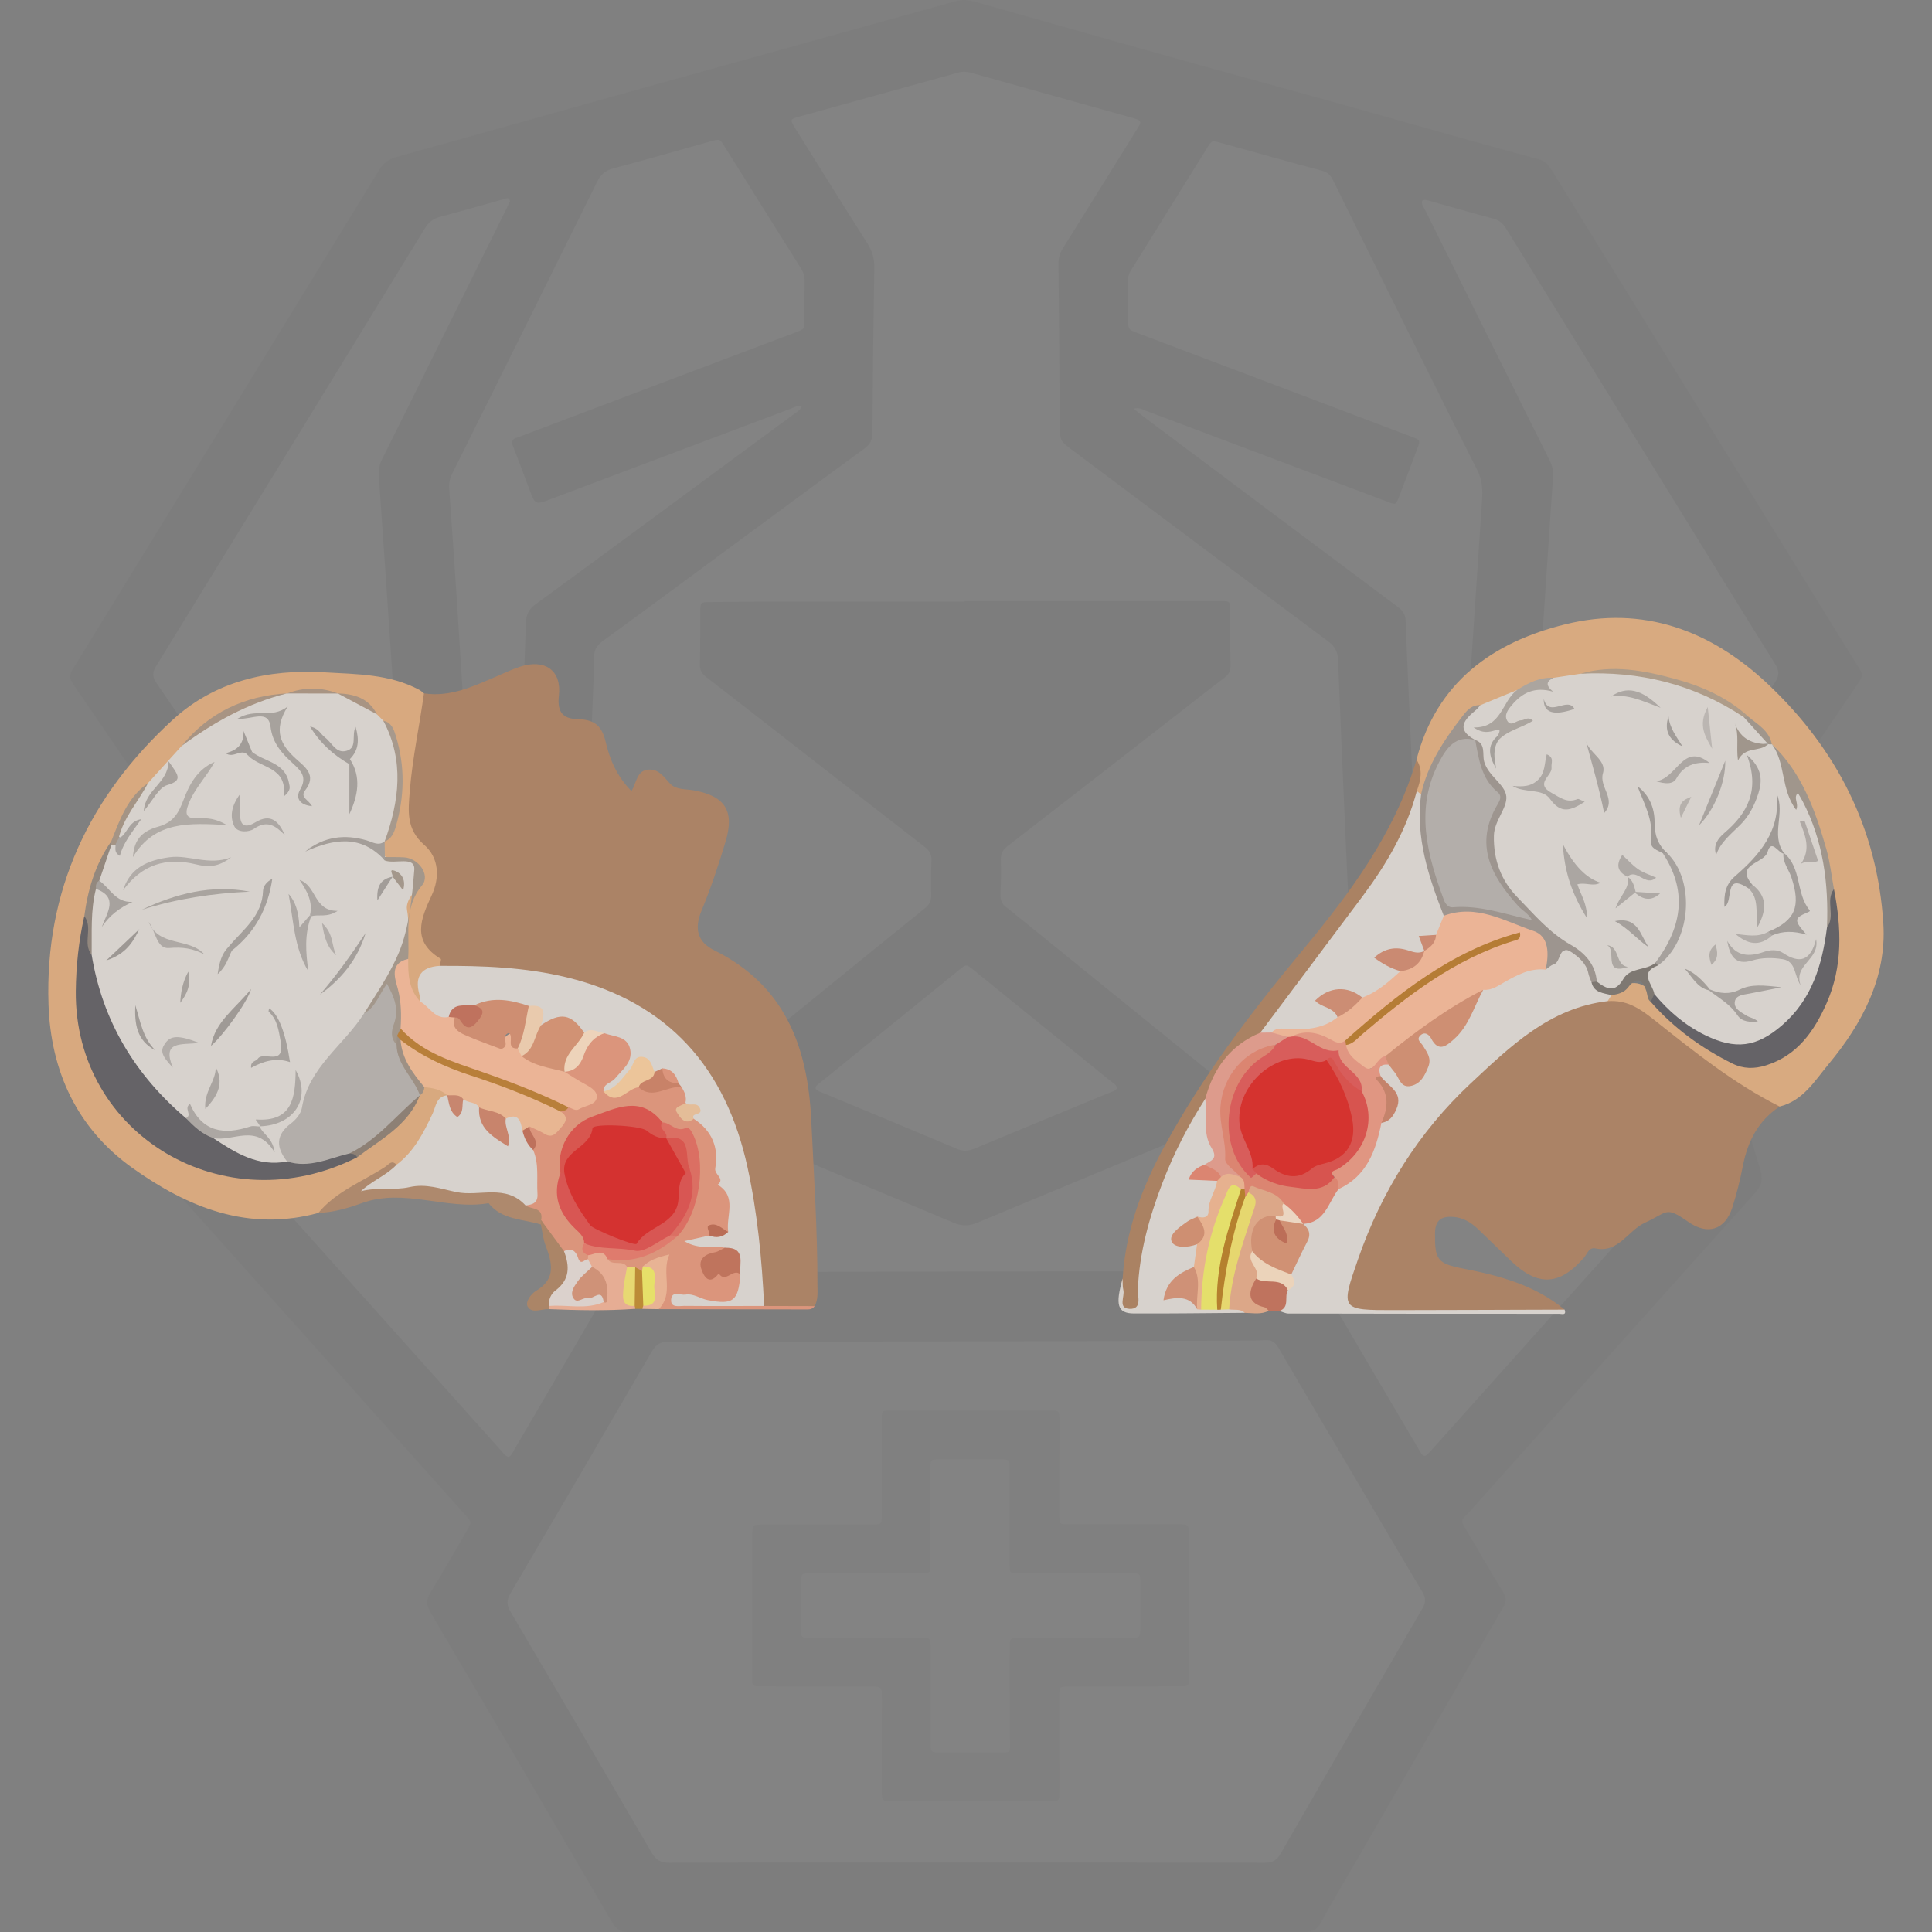 <?xml version="1.0" encoding="UTF-8"?><svg id="Layer_1" xmlns="http://www.w3.org/2000/svg" viewBox="0 0 100 100"><rect x="0" y="0" width="100" height="100" fill="#808080" stroke="none"/><defs><style>.cls-1{fill:#a6a19c;}.cls-2{fill:#aaa5a1;}.cls-3{fill:#a0968c;}.cls-4{fill:#b5802e;}.cls-5{fill:#fff;}.cls-6{fill:#ebb496;}.cls-7{fill:#aba6a2;}.cls-8{fill:#df7b6d;}.cls-9{fill:#b0aba6;}.cls-10{fill:#9d9084;}.cls-11{fill:#959391;}.cls-12{fill:#ae896d;}.cls-13{fill:#cf9177;}.cls-14{fill:#a09b97;}.cls-15{fill:#ce8e72;}.cls-16{fill:#e6ad94;}.cls-17{fill:#e9caad;}.cls-18{fill:#dd9b8c;}.cls-19{fill:#afa9a5;}.cls-20{fill:#a5a09c;}.cls-21{fill:#d8564f;}.cls-22{fill:#e4df6b;}.cls-23{fill:#d7d2cd;}.cls-24{fill:#e4bd98;}.cls-25{fill:#e6e069;}.cls-26{fill:#aba59f;}.cls-27{fill:#8d8075;}.cls-28{fill:#c7866f;}.cls-29{fill:#edd3ba;}.cls-30{fill:#d19274;}.cls-31{fill:#a3978b;}.cls-32{fill:#aa8263;}.cls-33{fill:#cc8d74;}.cls-34{fill:#a49f9b;}.cls-35{fill:#e7d872;}.cls-36{fill:#d8a97f;}.cls-37{fill:#be715c;}.cls-38{fill:#d85653;}.cls-39{fill:#b57c35;}.cls-40{fill:#ab8567;}.cls-41{fill:#ab8366;}.cls-42{fill:#e6d76f;}.cls-43{fill:#bbb6b2;}.cls-44{fill:#bf745d;}.cls-45{fill:#b1aca8;}.cls-46{fill:#ada8a3;}.cls-47{fill:#333;}.cls-48{fill:#a9a4a0;}.cls-49{fill:#ae9c89;}.cls-50{fill:#bf725e;}.cls-51{fill:#a49485;}.cls-52{fill:#e09682;}.cls-53{fill:#dbd1cc;}.cls-54{fill:#ada8a4;}.cls-55{fill:#a39e9a;}.cls-56{fill:#d5332f;}.cls-57{fill:#ce8f72;}.cls-58{fill:#cf9278;}.cls-59{fill:#aca7a3;}.cls-60{fill:#bc8b37;}.cls-61{opacity:.03;}.cls-62{fill:#a6a19d;}.cls-63{fill:#d8aa80;}.cls-64{fill:#db6f63;}.cls-65{fill:#ca8a72;}.cls-66{fill:#bf735e;}.cls-67{fill:#dca788;}.cls-68{fill:#9d958f;}.cls-69{fill:#c8846c;}.cls-70{fill:#a39e99;}.cls-71{fill:#a8a39f;}.cls-72{fill:#e6b18f;}.cls-73{fill:#a7998c;}.cls-74{fill:#e8b394;}.cls-75{fill:#a89483;}.cls-76{fill:#db957c;}.cls-77{fill:#ce8f73;}.cls-78{fill:#a7a29e;}.cls-79{fill:#656367;}.cls-80{fill:#d09174;}.cls-81{fill:#9f9a96;}.cls-82{fill:#d85d5b;}.cls-83{fill:#ecc59a;}.cls-84{fill:#db8571;}.cls-85{fill:#c4836b;}.cls-86{fill:#a7a29d;}.cls-87{fill:#b87f3a;}.cls-88{fill:#a4a09b;}.cls-89{fill:#e8b692;}.cls-90{fill:#ebd3ba;}.cls-91{fill:#d7544f;}.cls-92{fill:#9d9894;}.cls-93{fill:#a19c98;}.cls-94{fill:#c88268;}.cls-95{fill:#93887e;}.cls-96{fill:#b2ada9;}.cls-97{fill:#7e7872;}.cls-98{fill:#a9a49f;}.cls-99{fill:#bc6e58;}.cls-100{fill:#aea9a5;}.cls-101{fill:#ebd6c2;}.cls-102{fill:#b96d56;}.cls-103{fill:#b6b1ac;}.cls-104{fill:#b3aeaa;}.cls-105{fill:#a49e99;}.cls-106{fill:#b2ada8;}.cls-107{fill:#a9a39e;}.cls-108{fill:#a29d99;}.cls-109{fill:#d43230;}</style></defs><g class="cls-61"><path class="cls-47" d="m50.019,99.99c-5.828,0-11.655-.005-17.483.01-.424.001-.644-.136-.856-.499-3.118-5.351-6.249-10.695-9.391-16.031-.221-.376-.251-.654-.013-1.038.662-1.067,1.279-2.162,1.911-3.247.23-.396.229-.399-.088-.754-3.768-4.213-7.537-8.425-11.306-12.638-1.268-1.417-2.53-2.839-3.809-4.247-.216-.237-.253-.437-.159-.744,1.216-3.986,2.413-7.977,3.627-11.963.106-.348.084-.612-.128-.922-2.858-4.175-5.699-8.361-8.558-12.536-.191-.279-.174-.462-.007-.734,5.3-8.619,10.595-17.242,15.879-25.871.218-.355.479-.541.877-.651,4.183-1.159,8.359-2.343,12.54-3.508,5.457-1.52,10.917-3.029,16.374-4.548.331-.092.639-.093.969,0,5.251,1.479,10.497,2.98,15.76,4.417,4.49,1.226,8.956,2.535,13.45,3.746.306.083.507.245.676.518,4.585,7.441,9.177,14.878,13.769,22.315.733,1.188,1.46,2.379,2.203,3.56.15.238.157.396-.012.644-2.858,4.196-5.699,8.404-8.556,12.6-.212.311-.223.578-.119.923,1.183,3.905,2.342,7.817,3.538,11.717.156.509.101.836-.264,1.241-4.925,5.472-9.831,10.961-14.737,16.45-.516.577-.556.399-.123,1.136.601,1.023,1.193,2.051,1.815,3.061.181.294.175.51.002.807-2.542,4.374-5.072,8.755-7.604,13.135-.611,1.057-1.243,2.103-1.825,3.176-.207.382-.46.48-.87.479-5.828-.012-11.655-.008-17.483-.008Z"/><path class="cls-5" d="m49.928,31.135c-3.21,0-6.421-.002-9.631.001-1.186.001-2.372.016-3.558.027-.486.005-.491.008-.495.498-.007.907.005,1.815-.019,2.722-.008.298.093.481.321.657,1.383,1.064,2.756,2.139,4.132,3.211,2.395,1.864,4.787,3.732,7.187,5.589.244.189.36.387.347.701-.025.592-.029,1.187-.012,1.779.009.312-.106.511-.345.704-2.159,1.74-4.309,3.492-6.461,5.24-1.787,1.452-3.574,2.903-5.361,4.355q-.47.382-.773-.168c-1.562-2.844-3.118-5.691-4.694-8.527-.249-.447-.34-.887-.317-1.393.17-3.817.323-7.634.48-11.451.014-.331.038-.664.021-.994-.021-.402.121-.666.459-.912,2.245-1.629,4.471-3.284,6.704-4.93,2.275-1.677,4.546-3.358,6.83-5.023.299-.218.413-.449.415-.819.017-2.844.049-5.688.097-8.531.008-.474-.1-.871-.356-1.273-1.256-1.972-2.488-3.958-3.727-5.941-.292-.468-.288-.485.208-.622,2.738-.758,5.477-1.513,8.215-2.275.228-.064.436-.056.664.008,2.719.764,5.439,1.52,8.16,2.279.151.042.304.081.45.136.134.051.193.147.109.288-.071.12-.143.24-.217.358-1.252,2.015-2.502,4.032-3.761,6.042-.155.248-.219.493-.215.786.029,2.774.048,5.548.066,8.323.006.837.003.835.696,1.353,4.4,3.292,8.796,6.588,13.204,9.869.344.256.489.532.505.953.113,2.946.244,5.892.372,8.837.056,1.29.114,2.579.18,3.868.015.289-.045.541-.186.797-1.626,2.948-3.243,5.901-4.864,8.851-.27.492-.272.489-.706.138-3.876-3.14-7.752-6.28-11.627-9.42-.095-.077-.181-.167-.285-.23-.289-.174-.369-.423-.354-.752.027-.575.038-1.152.017-1.727-.012-.336.116-.541.375-.741,2.953-2.283,5.898-4.578,8.844-6.869.785-.61,1.563-1.229,2.358-1.827.235-.177.321-.373.314-.663-.021-.942-.016-1.884-.023-2.827-.004-.474-.007-.479-.5-.479-2.635-.002-5.269,0-7.904,0-1.779,0-3.559,0-5.338,0,0,.007,0,.014,0,.021Z"/><path class="cls-5" d="m50.019,96.404c-5.13,0-10.26-.006-15.39.011-.446.001-.684-.153-.901-.526-2.422-4.162-4.856-8.317-7.301-12.466-.203-.344-.214-.598-.007-.948,2.452-4.165,4.891-8.337,7.318-12.516.219-.378.463-.519.905-.518,5.322.009,10.644,0,15.966-.01,4.432-.008,8.864-.023,13.296-.037.523-.002,1.048.005,1.569-.029.346-.022.532.111.703.406,1.335,2.291,2.688,4.572,4.034,6.857,1.134,1.924,2.258,3.854,3.407,5.768.19.317.184.545.002.858-2.456,4.223-4.903,8.451-7.336,12.687-.201.349-.42.475-.823.474-5.148-.014-10.295-.009-15.443-.009Z"/><path class="cls-5" d="m84.871,52.296c.22.735.435,1.451.65,2.167.536,1.787,1.061,3.577,1.616,5.358.112.36.067.602-.188.886-4.139,4.607-8.266,9.223-12.397,13.837-.209.234-.42.467-.631.699-.138.152-.261.153-.37-.035-.158-.271-.321-.54-.48-.811-1.602-2.72-3.21-5.438-4.8-8.166-.19-.325-.397-.449-.779-.448-5.286.019-10.572.017-15.858.026-6.35.011-12.7.033-19.05.035-.437,0-.681.131-.904.516-1.665,2.886-3.355,5.757-5.039,8.632-.087.148-.15.316-.298.42-.198-.039-.287-.2-.4-.325-4.318-4.821-8.632-9.645-12.955-14.46-.206-.229-.229-.423-.143-.704.736-2.4,1.458-4.804,2.184-7.208.01-.033.021-.066.032-.1.03-.097.024-.227.141-.263.158-.048.203.103.267.197.719,1.051,1.435,2.104,2.151,3.157.088.13.18.257.264.39.117.184.246.207.434.085.615-.398,1.238-.783,1.858-1.174,2.36-1.49,4.719-2.981,7.078-4.472.015-.009.03-.018.044-.028.44-.274.443-.276.693.18,1.521,2.767,3.04,5.534,4.559,8.302.563,1.024,1.124,2.049,1.688,3.073.243.441.247.442.625.135,1.206-.978,2.419-1.946,3.608-2.944.314-.264.566-.284.936-.128,3.309,1.396,6.63,2.766,9.939,4.163.436.184.806.182,1.24,0,3.329-1.395,6.668-2.764,9.996-4.162.41-.172.688-.132,1.026.152,1.176.986,2.378,1.941,3.571,2.907.391.316.394.316.631-.117,2.014-3.67,4.027-7.34,6.039-11.011q.461-.841,1.289-.311c2.788,1.792,5.574,3.586,8.361,5.379.044.028.092.053.129.089.22.206.366.109.492-.11.061-.106.136-.203.204-.304.704-1.04,1.407-2.081,2.115-3.119.094-.138.151-.32.429-.387Z"/><path class="cls-5" d="m26.394,10.415c-.058.125-.122.268-.191.408-1.395,2.812-2.792,5.623-4.187,8.435-.744,1.499-1.483,3.002-2.235,4.497-.138.275-.198.547-.177.853.224,3.218.444,6.437.659,9.656.116,1.74.215,3.481.33,5.221.158,2.384.326,4.767.484,7.151.067,1.009.112,2.02.184,3.029.02.276-.052.456-.299.6-.497.29-.975.611-1.464.916-.418.261-.424.262-.695-.133-.632-.92-1.259-1.844-1.887-2.767-2.936-4.311-5.867-8.624-8.814-12.927-.222-.324-.221-.549-.017-.88,4.645-7.546,9.281-15.097,13.908-22.653.198-.323.435-.505.797-.601,1.112-.292,2.218-.613,3.325-.923.117-.033.241-.102.28.118Z"/><path class="cls-5" d="m73.611,10.397c.118-.095.237-.038.351-.006,1.125.314,2.246.64,3.375.94.322.086.489.293.65.554,2.837,4.603,5.679,9.202,8.52,13.803,1.787,2.894,3.567,5.792,5.369,8.676.227.363.23.612-.015.972-3.554,5.219-7.091,10.448-10.633,15.676-.049.072-.097.145-.146.217-.109.158-.238.182-.401.075-.583-.383-1.166-.766-1.755-1.141-.223-.142-.188-.347-.174-.558.089-1.34.177-2.679.262-4.019.123-1.932.238-3.864.365-5.796.248-3.776.501-7.551.752-11.326.083-1.253.165-2.505.256-3.757.022-.304-.027-.576-.166-.854-2.156-4.322-4.304-8.649-6.45-12.976-.074-.149-.211-.286-.161-.478Z"/><path class="cls-5" d="m41.491,21.031c-.076.218-.246.289-.383.39-4.464,3.292-8.926,6.587-13.4,9.865-.35.256-.473.527-.487.95-.105,3.103-.235,6.205-.358,9.307-.06,1.534-.134,3.068-.17,4.602-.009.381-.133.606-.459.787-.47.261-.915.566-1.35.839-.179-.096-.15-.229-.158-.346-.091-1.41-.177-2.82-.272-4.229-.156-2.314-.322-4.627-.476-6.941-.123-1.845-.231-3.69-.352-5.535-.119-1.81-.247-3.619-.374-5.428-.019-.267.024-.508.146-.755,2.512-5.042,5.02-10.085,7.515-15.135.186-.376.423-.577.833-.686,1.685-.445,3.36-.929,5.038-1.398.469-.131.471-.133.717.26,1.314,2.099,2.626,4.201,3.944,6.298.135.215.205.431.2.687-.013.663-.006,1.326-.012,1.989-.004.477-.006.482-.438.645-1.696.642-3.393,1.279-5.089,1.92-3.049,1.152-6.098,2.306-9.147,3.459-.065.025-.129.056-.196.072-.28.068-.297.229-.203.471.286.73.559,1.466.835,2.201.309.822.307.819,1.136.506,4.143-1.563,8.286-3.125,12.431-4.682.156-.059.309-.169.528-.113Z"/><path class="cls-5" d="m58.681,21.153c.289-.072.441.038.599.098,4.162,1.564,8.323,3.132,12.484,4.7.033.012.064.029.097.04.39.14.393.141.554-.273.165-.422.325-.847.485-1.271.154-.408.307-.816.46-1.224.164-.439.166-.443-.298-.619-1.989-.755-3.978-1.508-5.968-2.261-2.74-1.036-5.48-2.071-8.22-3.108-.467-.177-.471-.18-.48-.669-.012-.646-.009-1.291-.024-1.937-.005-.236.05-.441.175-.642,1.32-2.117,2.634-4.238,3.953-6.356.223-.359.232-.361.682-.237,1.748.482,3.492.977,5.244,1.445.289.077.443.228.566.478.87,1.769,1.747,3.534,2.624,5.299,1.614,3.249,3.216,6.505,4.857,9.741.265.523.271,1.027.235,1.567-.126,1.879-.25,3.759-.375,5.639-.165,2.472-.333,4.943-.494,7.415-.119,1.828-.226,3.656-.344,5.484-.063.975-.133,1.949-.207,2.923-.028.368-.088.399-.406.205-.402-.245-.79-.513-1.194-.756-.234-.141-.323-.323-.333-.598-.094-2.458-.2-4.916-.306-7.374-.097-2.249-.208-4.497-.291-6.746-.014-.372-.206-.557-.468-.753-4.375-3.268-8.746-6.54-13.117-9.813-.15-.112-.291-.235-.489-.397Z"/><path class="cls-5" d="m57.822,56.33c-.133.155-.327.197-.501.269-2.3.953-4.605,1.897-6.902,2.858-.312.131-.574.138-.89.004-2.294-.968-4.596-1.919-6.894-2.877-.143-.06-.301-.094-.416-.229-.014-.162.124-.227.225-.309,2.407-1.955,4.814-3.91,7.224-5.861.345-.28.352-.276.705.009,2.369,1.918,4.738,3.837,7.105,5.758.131.106.302.184.344.377Z"/><path class="cls-11" d="m50.263,73.01c1.36,0,2.721-.002,4.081,0,.486.001.492.006.492.496,0,1.518-.003,3.035-.005,4.553,0,.122-.002.244,0,.366.009.466.009.474.464.475,1.134.003,2.267,0,3.401-.002.785,0,1.57-.007,2.354-.002.449.003.479.029.48.475.006,2.494.008,4.989.006,7.483,0,.422-.01.43-.45.431-1.796.006-3.593.006-5.389.009-.14,0-.279-.003-.419,0-.435.011-.444.011-.446.439-.005.89,0,1.779,0,2.669,0,.785.007,1.57.002,2.355-.003.451-.025.475-.476.477-1.674.005-3.349.002-5.023.002-1.064,0-2.128.003-3.192-.002-.475-.002-.502-.028-.502-.506-.002-1.57.004-3.14.006-4.71,0-.14-.001-.279-.004-.419-.004-.187-.099-.292-.288-.3-.139-.005-.279-.006-.418-.006-1.779-.003-3.558-.005-5.337-.007-.139,0-.279-.004-.418-.004-.175,0-.252-.091-.25-.261,0-.105-.002-.209-.002-.314.002-2.39.004-4.779.006-7.169,0-.052-.001-.105,0-.157.014-.441.031-.468.488-.469,1.779-.004,3.558-.002,5.337-.001.14,0,.279.002.419,0,.449-.011.459-.014.459-.484.002-1.535-.002-3.07-.004-4.605,0-.122-.002-.244,0-.366.011-.432.013-.442.441-.444,1.395-.005,2.791-.002,4.186-.002Z"/><path class="cls-5" d="m55.638,81.423c.976,0,1.953-.004,2.929.002.42.002.452.032.456.442.008.802.007,1.604,0,2.406-.004.469-.037.503-.511.503-1.831.003-3.662.001-5.492.001-.122,0-.244-.005-.366.001-.35.017-.389.046-.392.399-.008.82-.004,1.639-.002,2.459.003.907.007,1.813.015,2.72.003.322-.004.343-.353.352-.418.01-.837.003-1.255.003-.645,0-1.29.002-1.935,0-.556-.003-.562-.006-.563-.547-.003-1.552,0-3.104-.002-4.656-.001-.791.081-.729-.731-.73-1.813,0-3.627,0-5.44-.001-.539,0-.543-.005-.544-.557-.001-.75,0-1.5.006-2.25.004-.533.011-.54.572-.541,1.831-.002,3.662,0,5.492,0,.707,0,.638.027.638-.663,0-1.569-.005-3.139-.005-4.708,0-.518.005-.522.518-.523,1.029-.003,2.057-.003,3.086,0,.492.002.498.007.498.492.003,1.552,0,3.104,0,4.656,0,.122-.004.244.001.366.014.365.016.376.395.378.994.006,1.988.002,2.981.002v-.006Z"/></g><g><path class="cls-41" d="m21.943,35.888c1.377.209,2.567-.372,3.774-.885.402-.171.798-.366,1.213-.499,1.268-.409,2.15.189,1.998,1.506-.111.957.299,1.206,1.059,1.223.801.018,1.176.369,1.36,1.161.211.906.577,1.783,1.337,2.552.267-.427.268-1.069.881-1.111.544-.037.795.386,1.124.732.307.323.813.266,1.234.344,1.596.294,2.108,1.05,1.638,2.63-.363,1.222-.771,2.437-1.258,3.615-.383.927-.187,1.61.663,2.03,3.653,1.808,4.841,4.979,5.023,8.773.137,2.852.325,5.702.322,8.559,0,.366.042.743-.142,1.087-.829.181-1.668.038-2.5.078-.687-.655-.481-1.555-.571-2.342-.183-1.6-.344-3.2-.671-4.778-1.198-5.783-4.971-9.263-10.853-10.059-1.136-.154-2.27-.229-3.414-.21-.466.008-.945.061-1.383-.177-1.298-1.078-1.556-2.311-.729-3.834.499-.92.222-1.841-.486-2.593-.462-.49-.766-1.029-.694-1.715.199-1.898.226-3.822.824-5.663.052-.161.114-.316.252-.426h0Z"/><path class="cls-41" d="m92.116,57.273c-1.112.731-1.658,1.803-1.905,3.076-.141.724-.321,1.444-.545,2.147-.372,1.168-1.282,1.451-2.281.748-1.195-.841-1.04-.5-2.232.038-.884.399-1.38,1.588-2.569,1.335-.345-.073-.422.273-.588.466-1.261,1.46-2.386,1.521-3.774.196-.584-.558-1.156-1.127-1.742-1.682-.349-.331-.762-.572-1.247-.609-.574-.044-.948.123-.957.832-.017,1.377.12,1.584,1.448,1.84,1.892.364,3.732.863,5.26,2.128-.621.219-1.263.091-1.893.095-2.896.017-5.793.009-8.689.007-1.091,0-1.179-.097-.888-1.143.884-3.181,2.327-6.082,4.389-8.673,1.757-2.209,3.874-3.996,6.245-5.52.919-.591,1.903-.813,2.942-.942,1.095-.147,1.87.247,2.738,1.012,1.72,1.516,3.686,2.753,5.599,4.038.256.172.685.157.688.613h0Z"/><path class="cls-63" d="m92.116,57.273c-2.375-1.188-4.443-2.854-6.495-4.483-.803-.638-1.443-1.041-2.413-.971-.062-.234.064-.383.233-.512.084-.055.18-.09.266-.141.878-.525,1.542-.321,1.989.612.991,1.125,2.19,1.991,3.481,2.728,1.344.768,2.674.555,3.749-.584,1.228-1.301,1.865-2.869,1.959-4.644.057-1.074.043-2.152-.206-3.21-.374-2.666-1.231-5.139-2.931-7.272-.062-.073-.118-.152-.17-.232-.339-.578-.818-1.023-1.359-1.409-2.529-1.761-5.3-2.546-8.381-2.084-.45.129-.898.266-1.372.274-.674-.061-1.231.298-1.829.511-.685.259-1.297.684-2.007.887-1.401.878-2.045,2.289-2.632,3.736-.108.265-.062.614-.435.715-.157-.036-.262-.133-.328-.276-.108-.539.207-1.056.082-1.596,1.039-4.015,3.945-6.085,7.713-7.01,4.019-.987,7.522.315,10.472,3.092,3.571,3.363,5.678,7.508,5.981,12.412.172,2.771-1.089,5.16-2.83,7.257-.715.86-1.321,1.897-2.538,2.201h0Z"/><path class="cls-36" d="m21.943,35.888c-.228,1.679-.593,3.335-.73,5.032-.085,1.064-.201,1.986.748,2.815.768.67.807,1.695.385,2.603-.572,1.23-1.051,2.378.466,3.292.04.024-.034.238-.054.363-.735.241-1.173.643-.871,1.498.053.151-.052.322-.233.396-.847-.536-.753-1.407-.8-2.228.049-1.321-.175-2.669.676-3.881.347-.495-.033-1.021-.684-1.125-.296-.047-.605-.016-.88-.171-.254-.194-.268-.463-.237-.746.018-.104.053-.204.1-.299.993-1.953,1.111-3.908.005-5.863-.186-.153-.351-.326-.495-.519-.422-.627-1.066-.858-1.768-.983-.093-.017-.184-.041-.275-.067-.755-.103-1.508-.107-2.261.012-.092.029-.185.05-.279.067-2.021.216-3.717,1.085-5.124,2.535-.654.69-1.142,1.53-1.913,2.115-.956.77-1.297,1.921-1.834,2.951-.644,1.194-1.119,2.444-1.281,3.8-.529,2.574-.733,5.155.353,7.629,1.301,2.966,3.595,4.802,6.778,5.482,2.255.482,4.408.075,6.487-.842,1.321-.833,2.6-1.711,3.373-3.134.101-.174.207-.343.389-.447.487-.109.921-.068,1.199.42-.532,1.067-.975,2.183-1.742,3.122-.232.283-.429.598-.809.71-1.124.399-2.052,1.214-3.218,1.526.181.831-.646.53-.936.831-3.633.99-6.756-.286-9.618-2.325-2.869-2.044-4.233-5.001-4.349-8.464-.198-5.904,2.12-10.792,6.428-14.735,2.196-2.01,4.93-2.631,7.859-2.458,1.672.099,3.368.083,4.905.907.087.046.159.119.238.179h0Z"/><path class="cls-23" d="m83.411,51.51c-.067.103-.135.205-.202.308-3.009.348-5.05,2.356-7.092,4.263-2.693,2.516-4.603,5.587-5.817,9.073-.925,2.656-.916,2.662,1.903,2.658,2.928-.004,5.855-.016,8.783-.025.107.317-.156.215-.272.215-4.673.002-9.347-.002-14.02-.013-.158,0-.316-.086-.474-.132.057-.389.093-.783.286-1.137.212-.251.184-.55.166-.847.213-.858.97-1.547.782-2.529.788-.465,1.197-1.268,1.74-1.952,1.046-.706,1.784-1.612,1.931-2.914.019-.167.131-.305.247-.429.926-.778.945-.97.181-1.91-.105-.129-.197-.265-.262-.42-.139-.501.015-.781.572-.757.234.078.383.26.535.44.214.253.414.601.816.356.377-.23.514-.605.43-1.043-.039-.2-.163-.366-.248-.548-.101-.216-.201-.438.002-.65.233-.244.499-.2.722-.014.732.612,1.091.037,1.432-.46.432-.631.63-1.413,1.233-1.939.993-.435,1.866-1.177,3.025-1.187.167-.029.306-.111.43-.225.977-.894,1.576-.763,2.136.47.081.179.11.379.203.554.126.423.698.381.833.794h0Z"/><path class="cls-76" d="m39.55,67.598c.873.002,1.746.004,2.618.007-.135.201-.347.171-.543.171-2.511-.003-5.021-.009-7.532-.014.068-.583.133-1.164.155-1.754.03-.767-.255-.689-.711-.337-.071.063-.149.114-.233.157-.19.06-.375.018-.561-.021-.141-.027-.279-.064-.418-.101-.323-.15-.82-.009-.917-.541.113-.134.271-.228.433-.207,1.229.158,2.145-.522,3.09-1.127,1.361-1.394,1.125-3.039.752-4.708-.069-.309-.249-.445-.559-.473-.346-.032-.622-.244-.918-.403-1.5-1.04-3.368-.773-4.489.622-.448.557-.624,1.163-.492,1.862-.303,1.059-.064,1.966.747,2.724.195.182.354.4.409.672,0,.302.035.599.141.886,0,.092-.026.176-.075.254-.256.251-.507.271-.731-.033-.163-.22-.379-.343-.637-.408-.638-.393-.754-1.143-1.163-1.693-.121-.389-.834-.299-.718-.882.609-.817.269-1.714.218-2.585.145-.455-.204-.884-.078-1.339.183-.167.371-.067.564-.019.865.214.999.109,1.077-.83.116-.161.282-.242.467-.293.164-.034.335-.028.496-.075.224-.064.494-.113.508-.401.011-.222-.225-.305-.375-.435-.3-.259-.881-.243-.838-.843.362-.351.692-.717.898-1.196.208-.483.567-.832,1.13-.897.625.03,1.253.115,1.504.79.264.709-.19,1.209-.621,1.697-.176.199-.445.31-.538.575.564.349.928-.414,1.451-.249.755.408,1.539-.255,2.297.06.255.202.346.461.277.777-.397.562-.129.772.439.822.794.364,1.055,1.09,1.21,1.855.148.733.224,1.462.556,2.167.265.562.224,1.242-.021,1.86-.239.25-.507.12-.72-.002-.438-.249-.224.19-.332.286-.131.161-.304.245-.599.308.503.086.956-.062,1.33.21.137.542-.36.441-.607.583-.223.128-.404.265-.29.545.097.237.298.157.503.16.486.008,1.09-.348,1.394.367-.067,1.137-.327,1.395-1.375,1.318-.266-.019-.533-.045-.798-.082-.256-.036-.507-.147-.755-.093.97.149,1.952.295,2.949.046.346-.087.741-.041,1.032.255h0Z"/><path class="cls-32" d="m73.319,39.321c.349.539.209,1.081.014,1.624.24.753-.191,1.362-.459,1.992-.727,1.708-1.842,3.174-2.949,4.649-1.506,2.007-2.921,4.083-4.535,6.009-1.514.709-2.392,1.942-2.88,3.496-1.096,1.968-2.12,3.964-2.727,6.151-.353,1.27-.547,2.554-.633,3.864-.025.387-.051.833-.667.786-.623-.047-.409-.502-.428-.825-.018-.297-.059-.604.053-.897.153-2.463.986-4.679,2.167-6.848,1.977-3.629,4.448-6.886,7.071-10.045,2.504-3.016,4.842-6.123,5.973-9.956h0Z"/><path class="cls-23" d="m58.107,66.17c.01.199-.011.407.037.597.087.341-.3.948.316.979.671.034.419-.664.433-.988.08-1.93.593-3.75,1.275-5.531.585-1.528,1.331-2.978,2.217-4.355.256.284.669,2.991.492,3.28-.07.114-.194.181-.304.255-.184.122-.395.207-.601.407.417.09.884-.072,1.125.371-.194.755.042,1.715-.986,2.076-.486.097-.854.353-1.097.801.275.392.803.007,1.074.366.166.398-.007.761-.115,1.13-.282.601-1.199.542-1.328,1.407.525-.031,1.108-.044,1.432.523.081.023.163.044.247.056.22.017.439.007.659.002.095-.007.188-.007.283-.007.148-.004.294-.003.442.003.288.056.648-.014.726.41-1.916.013-3.833.042-5.749.033-.846-.004-.971-.44-.574-1.816h0Z"/><path class="cls-12" d="m27.204,62.395c.308.213.941.086.805.765.06.053.077.104.053.151-.023.046-.046.069-.068.069-.932-.293-2.012-.223-2.704-1.102-2.186.372-4.365-.803-6.564-.003-.717.261-1.468.477-2.248.506.927-1.125,2.29-1.619,3.462-2.388.185-.121.331-.377.582-.107-.098.584-.583.776-1.013,1.011,1.384.041,2.791-.517,4.19.112.385.173.877.111,1.299.003,1.011-.257,1.679.187,2.205.981h0Z"/><path class="cls-67" d="m64.431,67.954c-.233-.227-.539-.132-.812-.182-.337-.337-.234-.727-.143-1.12.283-1.23.584-2.453,1.001-3.647.141-.404.309-.817.031-1.236-.046-.454.188-.629.597-.516.54.149,1.103.29,1.387.861.009.38.591.985-.383.988-.876.206-1.163.814-1.126,1.642.038.503.416.978.134,1.51-.222.535-.623,1.122.42,1.244.101.012.129.211.135.345-.397.215-.822.114-1.238.111h0Z"/><path class="cls-16" d="m30.432,65.179c.002-.07.005-.139.007-.209.426-.392.828-.66,1.008.198.237.386.78.016,1.014.41.259.296.066.625.064.938-.002.363-.022.723.322.968.059.081.066.169.031.261-1.488.11-2.977.076-4.466.015-.054-.113-.029-.205.073-.276.812-.322,1.67-.079,2.495-.198.064-.083.279.303.251-.08-.043-.589-.256-1.109-.642-1.558-.136-.128-.244-.266-.159-.468h0Z"/><path class="cls-40" d="m28.429,67.599c-.011.053-.017.107-.017.161-.377-.019-.868.247-1.093-.119-.154-.25.175-.678.424-.825,1.067-.634.826-1.471.488-2.373-.126-.337-.16-.708-.236-1.063.005-.074.01-.147.015-.221.395.535.789,1.069,1.183,1.604.582.599.57,1.217.054,1.847-.271.331-.501.696-.818.989h0Z"/><path class="cls-66" d="m65.669,67.842c-.076-.062-.142-.16-.228-.18-.792-.184-.931-.68-.418-1.488.676-.151,1.352-.306,1.639.6-.204.338.117.89-.443,1.082-.183-.005-.367-.01-.55-.014h0Z"/><path class="cls-74" d="m33.27,65.556c.319-.304.704-.475,1.376-.623-.434.983.266,1.991-.552,2.829-.28-.005-.561-.009-.841-.014-.038-.091-.028-.177.028-.258.52-.647.473-1.292-.011-1.934h0Z"/><path class="cls-60" d="m33.297,67.586c-.023.052-.038.106-.045.162-.125-.001-.249-.002-.374-.003,0-.052-.009-.102-.028-.15-.41-.673-.408-1.341.027-2.003.118.062.236.125.354.188.489.585.419,1.191.067,1.807h0Z"/><path class="cls-23" d="m31.235,56.489c-.016-.411.407-.434.597-.666.372-.453.925-.836.786-1.51-.143-.694-.836-.645-1.341-.836-.36.096-.723.044-1.086.029-.621-.692-1.393-.598-2.181-.413-.222-.291-.127-.866-.733-.809-.882-.249-1.769-.343-2.666-.079-.52.08-1.039.161-1.448.541-.776.177-1.154-.267-1.407-.903-.018-.132-.021-.267-.055-.394-.247-.915.106-1.4,1.057-1.456,2.218-.011,4.415.066,6.599.599,5.253,1.284,8.218,4.697,9.335,9.832.512,2.356.744,4.761.859,7.173-1.377,0-2.755.009-4.132-.004-.269-.003-.72.124-.681-.339.038-.454.472-.203.737-.245.426-.067.767.209,1.159.285,1.315.252,1.58.052,1.688-1.323-.281-.455-.316-1.053-.803-1.39-.627-.117-1.307.134-2.104-.341.55-.123.925-.207,1.299-.291.296-.218.657-.096.977-.187-.127-.826.484-1.815-.542-2.441.399-.334-.191-.509-.127-.859.193-1.058-.175-1.951-1.117-2.554-.299-.196-.211-.591-.428-.83.074-.3-.045-.554-.191-.802-.097-.085-.225-.127-.321-.213-.193-.203-.333-.477-.666-.492-.173.012-.346.038-.517-.016-.415-.517-.72-.506-1.134.073-.317.442-.624,1.105-1.413.86h0Z"/><path class="cls-23" d="m80.4,35.084c.468-.07.936-.141,1.404-.211,3.056-.355,5.845.343,8.362,2.111.518.446,1.171.775,1.355,1.519-.576-.034-1.399.547-1.471-.522.105.17-.003.486.164.823.374-.353.865-.096,1.289-.277.069-.083.139-.088.209-.002l-.003-.007c.739.64.818,1.555,1.01,2.423.036.163-.109.489.246.083.254-.29.431.266.534.487.876,1.875,1.304,3.855,1.309,5.925,0,.201.008.402.006.604-.242,2.021-.845,3.869-2.466,5.247-1.376,1.17-2.575,1.331-4.178.499-1.054-.547-1.991-1.247-2.682-2.234-.152-.589-.818-1.259.257-1.659,1.596-1.537,1.813-4.037.489-5.653-.528-.387-.778-.885-.687-1.558.07-.517-.225-.938-.436-1.374.285.532.53,1.081.432,1.707-.088.563.289.855.628,1.18,1.355,1.564,1.181,4.108-.385,5.646-.607.463-1.347.709-1.908,1.275-.44.443-.93.149-1.314-.243-.266-.953-.931-1.48-1.732-2.063-1.896-1.379-4.015-2.863-3.651-5.599.187-1.403.312-2.596-.573-3.76-.174-.228-.093-.596-.283-.85-.064-.067-.126-.137-.189-.205-.864-.696-.768-1.068.484-1.896.637-.263,1.273-.526,1.91-.789-.001.692-.955.904-.838,1.654.018.115-.588.283.041.371.138.019-.019.276-.112.404-.414.282-.389.725-.361,1.071.032-.264-.089-.668.243-.936.338-.342.625-.762,1.316-.772-.41-.023-.737.268-.945-.114-.185-.342-.063-.644.203-.896.471-.447.846-1.035,1.644-1.002.062.003.433-.281.678-.407h0Z"/><path class="cls-23" d="m65.234,53.45c1.77-2.36,3.543-4.716,5.308-7.08,1.233-1.652,2.263-3.41,2.791-5.425.074.056.149.113.223.169.465.776.136,1.643.28,2.46.223,1.262.749,2.43,1.076,3.658-.011.44-.203.811-.458,1.155-.09.089-.198.188-.321.178-.487-.041-.349.255-.293.512-.017.094-.056.178-.116.252-.331.288-.7.146-1.047.066-.407-.094-.783-.043-1.158.138.314.289.819.308,1.043.724-.422.856-1.12,1.336-2.05,1.499-.662-.292-1.332-.403-2.067-.081.231.406,1.1.383.779,1.128-.499.576-1.142.753-1.88.722-.496-.02-.997-.034-1.487.097-.232.029-.448,0-.622-.174h0Z"/><path class="cls-79" d="m85.627,51.451c.737.883,1.589,1.619,2.633,2.129,1.564.764,2.653.631,3.972-.506,1.549-1.335,2.089-3.132,2.332-5.066.194-.522.038-1.064.093-1.594.018-.174-.071-.434.269-.395.391,2.007.464,4.005-.386,5.917-.638,1.436-1.506,2.691-3.126,3.205-.609.193-1.184.188-1.756-.097-1.605-.802-3.034-1.836-4.218-3.193-.096-.207-.186-.412.187-.4h0Z"/><path class="cls-68" d="m74.73,47.401c-.791-2.021-1.472-4.062-1.175-6.286.33-1.524,1.171-2.784,2.1-3.992.237-.309.491-.648.963-.623-.064.075-.119.16-.194.223-.605.504-1.12,1.008-.067,1.58-1.686.777-2.484,2.259-2.311,4.353.091,1.107.364,2.18.695,3.239.172.551.514.859,1.103.83.931-.046,1.794.215,2.803.617-.777-.774-1.317-1.531-1.658-2.412-.364-.943-.461-1.903.019-2.829.281-.542.257-.965-.112-1.474-.491-.678-.853-1.439-.541-2.328.567.2.359.728.464,1.118.201.748,1.099,1.189,1.148,1.81.049.618-.626,1.242-.643,2.031-.028,1.253.377,2.325,1.22,3.188.858.879,1.649,1.833,2.762,2.461.692.391,1.276.995,1.344,1.894-.081.105-.172.116-.276.033-.055-.151-.13-.298-.161-.454-.102-.501-.476-.82-.843-1.075-.702-.488-.556.509-.953.614-.151.04-.276.173-.413.264-.269-.264-.165-.629-.249-.943-.12-.449-.351-.805-.806-.939-1.263-.372-2.46-1.087-3.864-.751-.132.032-.254-.06-.355-.153h0Z"/><path class="cls-3" d="m94.926,46.019c-.46.602.097,1.387-.362,1.989.093-2.276-.192-4.48-1.258-6.533-.075-.144-.161-.281-.247-.429-.263.258.07.524-.089.871-.808-1.052-.528-2.423-1.262-3.4,1.568,1.489,2.255,3.441,2.827,5.441.191.67.264,1.373.391,2.061h0Z"/><path class="cls-26" d="m77.544,38.065c.022-.127.214-.37-.14-.268-.329.095-.639.19-1.131-.146,1.475.033,1.456-1.367,2.256-1.94.571-.363,1.163-.665,1.87-.627-.319.164-.453.36-.002.72-.962-.28-1.607.053-2.144.691-.205.243-.411.516-.24.81.197.34.472-.027.716-.022.185.003.357-.229.615.021-.587.378-1.31.492-1.785,1.007-.058-.051-.08-.104-.065-.16.015-.057.031-.085.049-.085h0Z"/><path class="cls-49" d="m90.255,37.117c-2.563-1.702-5.395-2.396-8.452-2.245,1.667-.49,3.306-.165,4.906.271,1.386.378,2.707.959,3.792,1.956-.077.078-.159.084-.246.017h0Z"/><path class="cls-97" d="m82.374,50.837c.092-.011.184-.022.276-.033.497.382.946.61,1.373-.131.349-.607,1.157-.43,1.648-.827.188-.104.175,0,.135.13-.998.379-.252.968-.178,1.476-.062.133-.125.267-.187.4-.185-.134-.159-.349-.218-.535-.186-.581-.485-.824-.942-.223-.229.301-.541.36-.869.416-.414-.119-.911-.11-1.037-.673h0Z"/><path class="cls-3" d="m90.255,37.117c.082-.006.164-.011.246-.017.483.407,1.077.72,1.21,1.424l-.098.007-.097-.019h0c-.42-.465-.841-.93-1.261-1.395h0Z"/><path class="cls-23" d="m19.511,36.973c.11.111.221.222.331.333,1.127,1.532,1.158,4.434.067,6.252v-.007c-.103.179-.24.4-.46.287-1.158-.598-2.31-.448-3.582.116,1.589-.644,3.016-.834,4.193.516.169.001.337-.002.506.002.393.01.84-.098,1.042.395.191.464.207.916-.17,1.311-.244.257-.425.617-.372.911.393,2.162-1.073,3.622-1.94,5.308-.783,1.038-1.456,2.166-2.431,3.053-.26.236-.392.541-.465.871-.185.832-.483,1.608-1.156,2.174-.602.506-.05,1.139-.216,1.69-.436.348-.92.341-1.41.164-.894-.323-1.846-.542-2.501-1.318-.014-.066-.034-.156.007-.189.29-.233,2.374-.241,2.699-.019.075.112.128-.122.034-.026-.021.022-.043.003-.081-.045-.118-.152-.293-.288-.123-.508,1.242-.145,1.938-.818,1.99-1.937-.308,1.397-.533,1.598-2.03,1.732-.048.004.092.187-.012.284-1.226.449-2.423.727-3.435-.46-.121-.142-.261.16-.433.093-1.116-.417-1.687-1.423-2.369-2.272-1.502-1.87-2.376-4.034-2.717-6.411.014-1.034-.003-2.071.302-3.075.448-.654.624.023.874.199.349.246.511.546.003.83.232-.128.44-.279.674-.46-.647-.214-.952-.723-1.274-1.217-.005-.665.403-1.183.633-1.763.068-.074.152-.102.251-.084.081.064.123.148.141.251.042.246.039-.034.063-.006.045-.466.539-.678.624-1.101-.172.212-.172.709-.683.452.24-1.084.847-1.959,1.575-2.766.581-.642,1.163-1.285,1.744-1.927,1.539-1.473,3.348-2.403,5.463-2.721l-.011.006c.879-.163,1.758-.169,2.637.004l-.013-.006c.762.201,1.489.467,2.029,1.083h0Z"/><path class="cls-79" d="m11.026,58.901c1.163.769,2.334,1.511,3.835,1.217,1.077-.167,2.144-.384,3.213-.597.209.049.447.068.411.381-6.85,3.468-14.635-1.148-14.562-8.603.013-1.314.154-2.601.439-3.878.55.085.214.504.27.762.089.402-.095.836.111,1.234.561,3.431,2.243,6.218,4.878,8.457.575.196,1.051.528,1.404,1.028h0Z"/><path class="cls-23" d="m27.204,62.395c-1.029-1.128-2.393-.446-3.58-.693-.814-.169-1.568-.451-2.426-.258-.811.183-1.669-.011-2.516.214.563-.543,1.312-.813,1.841-1.37.907-.684,1.4-1.652,1.869-2.649.169-.36.184-.892.76-.945.04.024.079.048.119.072.215.43.453.545.739.056.365-.039.672.058.886.374.189.604.378,1.208,1.015,1.548.179-.323-.032-.694.19-.979.657-.406.935-.051,1.093.542-.022.457.388.773.402,1.219.316.733.173,1.509.223,2.268.031.473-.255.557-.613.6h0Z"/><path class="cls-6" d="m21.756,51.843c.487.27.754.945,1.469.794.132-.1.262-.089.389.01.352.949,1.337.911,2.046,1.303.084.047.154.042.251-.051.59-.567.596-.561.96.214.113.136.224.275.347.402.566.452,1.348.42,1.923.851.028.035.055.072.082.108.306.189.605.391.92.565.325.179.76.387.748.724-.016.442-.586.441-.908.643-.197.123-.377-.049-.564-.097-.273.035-.541-.005-.788-.115-1.998-.889-4.094-1.524-6.11-2.364-.82-.342-1.527-.848-1.958-1.663-.005-.801-.234-1.579-.275-2.369-.028-.527-.124-1.276.841-1.163-.013.8.029,1.584.628,2.21h0Z"/><path class="cls-89" d="m27.042,58.523c-.092-.477-.188-.949-.862-.623-.545.002-1.043-.104-1.383-.585-.189-.3-.575-.218-.816-.417-.311.057-.599.026-.835-.212l.005.008c-.334-.31-.754-.381-1.184-.422-.953-.496-1.451-1.446-1.277-2.432.094-.039.213-.087.29-.031,2.242,1.636,5.021,2.034,7.454,3.229.239.117.52.172.581.493.458.293.247.59-.007.869-.214.235-.407.536-.813.291-.251-.152-.528-.259-.793-.386-.1.105-.157.28-.359.217h0Z"/><path class="cls-31" d="m21.128,49.633c-1.003.217-.669,1.05-.538,1.545.185.701.188,1.366.144,2.057-.001.189.027.382-.075.558-.051.126-.048.292-.239.311-.48-.3-.342-.762-.272-1.176.098-.576.071-1.118-.191-1.612-.246.507-.307,1.169-1.115,1.137.654-1.028,1.373-2.107,1.808-3.157.527-1.272.678-2.827.793-4.263.061-.758-1.004-.288-1.523-.494-.057-.039-.076-.079-.057-.118.019-.04.037-.06.056-.06.333.004.666-.004.999.015.741.042,1.372.913.928,1.448-.977,1.179-.633,2.515-.72,3.809h0Z"/><path class="cls-73" d="m19.908,43.559c.758-2.092,1.031-4.179-.066-6.252.439.089.55.471.653.808.476,1.555.444,3.12-.009,4.674-.091.313-.221.636-.577.77Z"/><path class="cls-27" d="m18.485,59.902c-.081-.17-.24-.184-.399-.2-.004-.033-.023-.086-.01-.096,1.23-.921,2.242-2.1,3.521-2.962.045.015.089.031.134.047-.596,1.559-2.024,2.281-3.246,3.211h0Z"/><path class="cls-75" d="m14.868,35.887c-2.024.501-3.802,1.493-5.463,2.72,1.407-1.736,3.253-2.592,5.463-2.72Z"/><path class="cls-95" d="m4.744,49.417c-.492-.596.094-1.397-.381-1.996.184-1.389.575-2.704,1.392-3.866.052.044.069.089.053.133-.017.045-.034.067-.051.067-.207.61-.413,1.22-.62,1.83.031.176-.052.307-.17.423-.289,1.123-.206,2.269-.222,3.41h0Z"/><path class="cls-105" d="m19.921,44.361c0,.059,0,.119.001.178-1.226-1.36-2.643-1.123-4.123-.462.969-.785,2.042-.907,3.178-.579.319.092.604.308.933.053.004.27.007.54.011.81h0Z"/><path class="cls-51" d="m5.757,43.754c-.002-.067-.002-.134-.002-.201.447-1.125.843-2.281,1.905-3.019-.497.958-1.268,1.771-1.519,2.859.072.172-.02.257-.166.314l-.219.046h0Z"/><path class="cls-10" d="m20.524,54.061c.009-.148.017-.295.025-.443.143-.005.211.057.181.204.073.987.635,1.729,1.236,2.45-.021.172-.069.328-.236.418h.003c-.708-.737-1.537-1.419-1.21-2.63h0Z"/><path class="cls-75" d="m19.511,36.973c-.676-.361-1.353-.722-2.029-1.083.857.024,1.607.247,2.029,1.083Z"/><path class="cls-75" d="m17.494,35.897c-.879-.002-1.758-.003-2.637-.004.879-.333,1.758-.336,2.637.004Z"/><path class="cls-6" d="m74.73,47.401c1.69-.634,3.151.285,4.634.781.834.279.809,1.207.64,2.005-.804-.09-1.474.275-2.134.649-.347.197-.669.438-1.098.394-.226.297-.527.504-.834.706-1.41.929-2.859,1.803-4.143,2.91-.095.032-.193.063-.27.125-.947.754-1.702.398-1.918-.904,2.158-1.756,4.202-3.671,6.814-4.79.493-.211.999-.392,1.338-.547-3.054.935-5.486,3.131-8.011,5.182-.3.278-.61.307-.98.107-.598-.324-1.245-.359-1.905-.214-.095.023-.191.032-.289.034-.309-.024-.587-.108-.757-.397.199-.234.476-.211.734-.194.955.063,1.887.042,2.683-.599.327-.464.612-.982,1.281-1.017.778-.282,1.376-.823,1.972-1.367.316-.461.944-.555,1.235-1.046l.002-.002c.165-.302.325-.609.605-.828.134-.329.268-.658.403-.987h0Z"/><path class="cls-84" d="m66.45,62.296c-.345-.601-1.022-.634-1.565-.886-.193-.089-.236.15-.266.309.078.211-.044.25-.214.248-.116-.101-.172-.234-.207-.379-.042-.235-.094-.466-.265-.65-1.581-1.643-1.332-5.103.484-6.477.447-.338.92-.717,1.562-.484.255.592-.259.745-.585.974-2.004,1.408-2.15,4.023-.302,5.648,1.342.562,2.697.91,4.122.289.257.198.209.425.066.662-.53.683-.688,1.746-1.839,1.796-.045-.01-.089-.019-.134-.028-.416-.232-.647-.617-.856-1.022Z"/><path class="cls-52" d="m69.279,61.55c-.026-.223.035-.475-.209-.625-.276-.358-.306-.409-.043-.563.938-.549,1.339-1.352,1.514-2.418.093-.568-.116-.953-.248-1.412-.409-.924-.947-1.706-1.953-2.099-.52-.203-1.061-.401-1.499-.778.697-.366,1.38-.214,2.009.135.288.16.502.286.786.062.113.065.124.144.035.238.085.553.574.847.927,1.125.516.407.653-.492,1.102-.544.18.095.317.208.18.435-.485-.049-.556.197-.421.589.015.51.603.774.559,1.311-.036.436-.13.842-.517,1.114-.287,1.435-.752,2.756-2.221,3.429h0Z"/><path class="cls-77" d="m71.879,55.106c-.06-.145-.12-.29-.18-.435,1.593-1.292,3.235-2.51,5.073-3.441-.48.869-.74,1.876-1.516,2.559-.363.32-.791.716-1.179-.037-.095-.184-.332-.398-.575-.143-.201.211.046.346.142.505.202.336.467.639.285,1.101-.182.459-.394.882-.902.993-.536.117-.601-.422-.842-.707-.108-.127-.204-.264-.305-.396h0Z"/><path class="cls-80" d="m64.818,64.764c-.239-1.131.279-1.916,1.209-1.834.079.062.103.142.073.237-.023.254-.136.516.113.807.176-.313-.295-.702.122-.92.427-.102.779.07,1.118.296,0,0-.014-.006-.014-.006.32.252.43.538.222.931-.292.555-.552,1.127-.825,1.692-.959.075-1.641-.312-2.019-1.205h0Z"/><path class="cls-90" d="m64.818,64.764c.518.661,1.276.921,2.019,1.205.2.324.248.616-.175.805-.359-.71-1.144-.26-1.639-.601.25-.516-.574-.877-.205-1.41h0Z"/><path class="cls-85" d="m71.5,58.12c.355-.787.425-1.532-.238-2.225-.152-.159.072-.185.196-.2.369.528,1.221.818.812,1.729-.163.362-.358.634-.77.696h0Z"/><path class="cls-38" d="m30.237,64.354c.004-.342-.239-.539-.455-.745-.846-.807-1.207-1.739-.774-2.886.082-.066.169-.076.261-.022.55.721.74,1.634,1.313,2.357.668.843,1.974,1.063,2.856.521.859-.528,1.481-1.121,1.482-2.199,0-.31.223-.551.454-.757.122-.096.255-.162.415-.154.54,1.457.068,2.615-1.064,3.577-1.423,1.159-2.937,1.003-4.488.308h0Z"/><path class="cls-21" d="m29.214,60.723c-.069,0-.137,0-.206,0-.233-1.229.474-2.507,1.637-2.923,1.254-.448,2.536-1.134,3.639.296.159.293.534.566.086.917-.315.122-.602.022-.842-.166-.544-.427-1.119-.459-1.786-.33-1.111.213-1.688.969-2.148,1.882-.086.17-.09.405-.38.323h0Z"/><path class="cls-87" d="m20.73,53.822c-.06-.068-.121-.136-.181-.204.062-.128.124-.255.185-.383,1.128,1.265,2.693,1.715,4.213,2.244,1.523.53,3.025,1.111,4.47,1.829-.079.175-.245.192-.403.224-1.498-.746-3.057-1.347-4.644-1.865-1.316-.429-2.548-.992-3.64-1.845h0Z"/><path class="cls-53" d="m28.429,67.599c-.061-.335.103-.638.322-.803.754-.568.736-1.261.442-2.033.394-.213.623.012.726.339.14.44.345.056.513.077.071.132.142.264.212.395-.002.067-.013.132-.029.197-.099.391-.706.597-.551.997.171.442.651-.014.981.107.271.1.384.251.2.52-.914.406-1.878.122-2.816.203h0Z"/><path class="cls-64" d="m34.48,58.906c.129-.317-.444-.464-.195-.809.423,0,.709.529,1.213.285.148-.072.273.141.353.297.747,1.464.373,4.07-.761,5.278-.14.113-.278.115-.414-.008.879-.986,1.465-2.058,1.024-3.436-.258-.137-.388-.383-.374-.641.03-.558-.357-.703-.755-.86-.03-.035-.061-.07-.09-.106h0Z"/><path class="cls-44" d="m37.518,64.582c1.12-.028.733.813.803,1.39-.353-.381-.774.486-1.118-.061-.547.737-.829.015-.916-.275-.138-.459.214-.738.702-.815.184-.029.353-.156.529-.239h0Z"/><path class="cls-83" d="m31.235,56.489c.661-.125.961-.69,1.361-1.128.21-.23.192-.706.65-.66.444.045.488.465.634.78.168.72-.432.649-.822.795-.61.053-1.109,1.054-1.823.212h0Z"/><path class="cls-8" d="m34.676,63.95c.138.003.276.005.414.008-1.043.917-2.213,1.454-3.643,1.211-.236-.574-.651-.237-1.008-.198-.322-.122-.372-.333-.202-.616.833.346,1.744.188,2.616.379.525.115,1.21-.498,1.822-.783h0Z"/><path class="cls-29" d="m30.237,53.453c.353-.295.694-.023,1.04.024-.56.207-.886.62-1.074,1.174-.157.463-.444.799-.982.822h-.002c-.375-.217-.266-.511-.083-.768.322-.454.491-1.049,1.101-1.252h0Z"/><path class="cls-94" d="m33.058,56.277c.112-.432.789-.282.822-.795.133-.061.267-.122.4-.183.309.224.538.536.841.766.055.071.111.141.166.212-.743-.116-1.486.68-2.228,0h0Z"/><path class="cls-25" d="m33.297,67.586c-.022-.602-.044-1.205-.066-1.807.013-.074.026-.149.039-.223.761-.032.632.53.596.96-.035.415.312,1.086-.568,1.07h0Z"/><path class="cls-35" d="m32.877,65.591c-.009.668-.018,1.335-.027,2.003-.691.048-.613-.45-.583-.865.028-.387.126-.768.193-1.152.139.005.277.009.416.014h0Z"/><path class="cls-24" d="m35.477,57.079c.196.231.594-.103.759.303.157.386-.505.181-.331.527-.462.378-.731-.116-.866-.325-.208-.321.276-.336.439-.505h0Z"/><path class="cls-102" d="m37.691,63.763c-.284.279-.611.336-.977.187.044-.184-.209-.448,0-.532.381-.154.663.189.978.345h0Z"/><path class="cls-37" d="m27.042,58.523c.12-.072.239-.145.359-.218-.008.418.614.737.194,1.221-.296-.273-.459-.619-.553-1.003Z"/><path class="cls-18" d="m66.037,54.068c-1.626.259-2.752,1.63-2.867,3.222-.067.923.299,1.771.243,2.688-.018.297.515.627.796.942-.373-.018-.748-.052-1.096.134-.245-.264-.663-.359-.755-.772.292-.213.722-.275.351-.866-.476-.758-.221-1.691-.324-2.544.421-1.58,1.304-2.775,2.849-3.422.194-.002.389-.004.583-.007.281.076.561.153.842.229-.034.404-.28.474-.622.395h0Z"/><path class="cls-22" d="m63.005,67.79c-.278-.002-.556-.003-.834-.004-.408-.737-.219-1.49-.078-2.249.232-1.251.492-2.499,1.046-3.649.205-.427.478-1.125,1.157-.404-.035,1.483-.695,2.832-.934,4.277-.112.674.132,1.423-.358,2.03h0Z"/><path class="cls-72" d="m64.233,61.559c-.552-.53-.671.048-.809.356-.838,1.865-1.241,3.828-1.253,5.871-.068-.005-.136-.01-.204-.016-.226-.718-.315-1.446-.172-2.193.055-.392.11-.785.165-1.177.176-.474-.116-.953.015-1.428.276.076.582.084.576-.277-.009-.582.366-1.031.449-1.571-.052-.18.013-.249.196-.204.337-.307.675-.104,1.012,0,.236.147.192.39.209.611-.051.083-.113.088-.184.028h0Z"/><path class="cls-42" d="m64.456,61.94c.054-.074.109-.147.164-.221.579.278.338.698.204,1.112-.521,1.618-1.103,3.221-1.205,4.94-.143.005-.286.01-.429.015-.089-2.059.347-4.005,1.266-5.846h0Z"/><path class="cls-13" d="m61.796,65.577c.403.704.096,1.464.172,2.193-.395-.727-1.069-.626-1.747-.468.142-1.034.827-1.41,1.576-1.726Z"/><path class="cls-4" d="m64.456,61.94c-.687,1.891-1.05,3.853-1.266,5.846l-.092.009s-.093-.005-.093-.005c-.142-2.185.572-4.203,1.228-6.231.061-.012.123-.021.185-.027.013.136.026.272.038.409h0Z"/><path class="cls-57" d="m61.975,62.973c.317.479.634.958-.014,1.427-.477.184-1.158.214-1.315-.136-.164-.366.414-.756.794-1.026.16-.114.356-.178.536-.265Z"/><path class="cls-84" d="m63.196,60.92c-.065.068-.131.136-.196.204-.484-.022-.967-.044-1.474-.067.136-.435.448-.643.831-.776.292.197.688.257.839.638h0Z"/><path class="cls-101" d="m66.051,63.123c-.017-.063-.025-.127-.024-.193.767.205.157-.505.422-.634.398.291.727.648,1.004,1.055-.408-.062-.815-.124-1.223-.185-.074.047-.134.033-.18-.043h0Z"/><path class="cls-58" d="m31.245,67.395c-.095-.751-.538-.134-.807-.202-.251-.063-.541.285-.73.039-.237-.307.007-.644.186-.898.202-.287.497-.51.751-.76.77.379.863,1.048.767,1.796-.003.022-.045.052-.072.055-.03.004-.063-.018-.095-.029h0Z"/><path class="cls-15" d="m26.795,54.268c-.635.025-.173-.595-.453-.807-.5.17.141.656-.405.84-.538-.207-1.219-.442-1.875-.732-.358-.159-.711-.391-.525-.9.102-.113.232-.14.357-.069.756.425.808.046.66-.569.945-.458,1.882-.28,2.817.036.268.854.139,1.604-.576,2.201h0Z"/><path class="cls-30" d="m30.237,53.453c-.312.687-1.128,1.122-1.017,2.022-.764-.208-1.575-.29-2.225-.812.334-.536.368-1.26,1.012-1.601,1.016-.687,1.561-.592,2.23.391h0Z"/><path class="cls-17" d="m28.007,53.062c-.358.521-.333,1.283-1.012,1.601-.067-.132-.133-.263-.2-.395.351-.692.409-1.461.576-2.201.896-.104.83.405.636.995h0Z"/><path class="cls-50" d="m24.554,52.031c.539.182.515.401.167.828-.327.402-.577.426-.838.049-.105-.152-.155-.262-.346-.24-.104-.011-.208-.021-.312-.032.176-.786.821-.546,1.329-.606h0Z"/><path class="cls-76" d="m35.121,56.065c-.528.015-.802-.248-.841-.766.492.024.723.334.841.766Z"/><path class="cls-100" d="m94.002,48.612c.205,1.08-1.196,1.316-.797,2.394-.349-.516-.231-1.245-.931-1.358-.523-.084-1.062-.09-1.59.07-.884.269-1.154-.273-1.286-1.021.471.827,1.133.84,1.913.569.307-.107.692-.132.979.059.849.566,1.424.429,1.711-.713h0Z"/><path class="cls-81" d="m90.503,45.985c-1.313-.875-.741.673-1.247.954-.024-.623.037-1.141.535-1.573,1.292-1.121,2.382-2.366,2.168-4.289.466,1.023-.326,2.128.381,3.079l-.032.027c-.282-.062-.62-.775-.817-.091-.181.629-1.722.609-.793,1.699.045.176-.002.26-.197.194h0Z"/><path class="cls-62" d="m85.805,49.975c-.022-.066-.066-.11-.135-.13,1.489-1.976,1.617-3.82.397-5.682.072-.076.147-.079.225-.007,1.493,1.455,1.227,4.634-.487,5.82h0Z"/><path class="cls-54" d="m82.021,41.501c-.736.478-1.238.628-1.79-.145-.415-.582-1.322-.275-1.942-.679.502.051.971.048,1.345-.337.345-.355.307-.844.424-1.297.409.169.22.438.249.68.052.434-.897.823.005,1.318.453.249.803.541,1.339.319.062-.026.172.061.371.14h0Z"/><path class="cls-55" d="m92.342,44.156c.924.765.606,2.085,1.318,2.949.058.07-.05.098-.144.139-.656.284-.662.407-.009,1.133-.67-.196-1.236-.198-1.781.04-.212.085-.244-.013-.196-.192,1.395-.58,1.695-1.303,1.192-2.813-.136-.41-.447-.762-.413-1.228,0,0,.032-.027.032-.027h0Z"/><path class="cls-20" d="m88.825,44.253c-.168-.53.116-.871.441-1.15,1.188-1.018,1.84-2.206,1.151-4.026.812.68.8,1.338.601,1.973-.19.604-.477,1.181-.945,1.648-.468.467-1.01.879-1.248,1.555h0Z"/><path class="cls-20" d="m88.504,51.212c.513.22,1.01.271,1.544.008.593-.292,1.236-.225,2.157-.119-.736.146-1.2.241-1.665.328-.297.055-.68.076-.743.4-.073.379.316.559.589.732.18.114.419.136.602.309-.396.043-.826.029-1.059-.325-.378-.574-.957-.882-1.467-1.284l.043-.048h0Z"/><path class="cls-7" d="m81.645,45.774c.185.565.499.972.502,1.763-.795-1.283-1.173-2.415-1.255-3.849.568,1.11,1.218,1.776,1.949,2-.375.226-.782-.037-1.197.086h0Z"/><path class="cls-71" d="m83.031,42.083c-.262-1.303-.625-2.535-.966-3.791.147.684,1.113,1.025.904,1.73-.215.725.724,1.345.062,2.061h0Z"/><path class="cls-14" d="m86.292,44.156c-.075.002-.15.005-.225.007-.28-.163-.681-.244-.618-.684.147-1.029-.351-1.872-.694-2.782.619.461.891,1.138.885,1.87-.005.656.178,1.164.652,1.589h0Z"/><path class="cls-3" d="m91.516,38.512c-.426.441-1.188.083-1.558.851-.105-.746.075-1.327-.173-1.942.314.857.951,1.1,1.732,1.092h0Z"/><path class="cls-48" d="m87.94,42.72c.469-1.156.897-2.209,1.359-3.348.026,1.112-.56,2.565-1.359,3.348Z"/><path class="cls-100" d="m84.238,45.376c-.525-.253-.609-.614-.269-1.126.29.266.534.543.83.746.265.181.587.279.923.432-.554.5-.99-.507-1.489-.048l.005-.004h0Z"/><path class="cls-59" d="m83.383,36.05c.825-.552,1.56-.399,2.572.586-.961-.362-1.714-.725-2.572-.586Z"/><path class="cls-19" d="m93.403,42.483c.232.685.465,1.37.703,2.073-.271.152-.578-.041-.891.158.533-.77.223-1.477-.055-2.184.081-.016.162-.032.243-.048Z"/><path class="cls-59" d="m85.726,40.438c1.097-.167,1.394-2.042,2.759-.948-.709-.066-1.322.096-1.717.804-.175.313-.566.288-1.042.144Z"/><path class="cls-78" d="m79.904,36.181c.274,1.001,1.229-.158,1.589.512-1.08.374-1.61.203-1.589-.512Z"/><path class="cls-20" d="m85.348,49.039c-.603-.402-1.051-.979-1.763-1.361,1.23-.26,1.318.775,1.763,1.361Z"/><path class="cls-59" d="m90.503,45.985c.066-.065.132-.13.197-.194.748.58.779,1.263.268,2.2-.104-.798.09-1.502-.465-2.006h0Z"/><path class="cls-43" d="m88.392,36.594c.095.892.163,1.527.23,2.163-.326-.601-.768-1.182-.23-2.163Z"/><path class="cls-96" d="m91.531,48.224c.065.064.13.128.196.192-.658.605-1.285.456-1.901-.076.578.056,1.157.202,1.705-.117h0Z"/><path class="cls-46" d="m84.267,50.047c-1.335.457-.555-.889-1.089-1.123.688.065.412,1.053,1.089,1.123Z"/><path class="cls-93" d="m87.082,38.629c-.672-.305-.97-.795-.719-1.548.055.615.426,1.059.719,1.548Z"/><path class="cls-100" d="m84.624,46.206c-.281.227-.562.453-1.005.81.223-.679.776-1.045.618-1.641l-.005.004c.293.179.352.486.428.783l-.037.043h0Z"/><path class="cls-70" d="m88.461,51.26c-.634-.141-.879-.714-1.268-1.13.556.22.947.635,1.311,1.082,0,0-.043.048-.043.048h0Z"/><path class="cls-100" d="m84.661,46.163c.422.028.844.056,1.266.083-.47.427-.896.317-1.302-.04,0,0,.036-.043.036-.043h0Z"/><path class="cls-88" d="m77.544,38.065c.005.082.011.164.016.245-.309.465-.209.971-.119,1.477-.346-.604-.53-1.195.103-1.722h0Z"/><path class="cls-106" d="m88.586,49.939c-.152-.417-.188-.736.209-1.052.116.406.172.728-.209,1.052Z"/><path class="cls-103" d="m87,42.332c-.21-.773.145-.938.538-1.089-.14.284-.28.568-.538,1.089Z"/><path class="cls-33" d="m70.514,51.633c-.371.409-.774.778-1.281,1.017-.211-.53-.838-.49-1.164-.86.731-.727,1.662-.79,2.445-.158Z"/><path class="cls-65" d="m73.721,49.219c-.156.649-.583.98-1.235,1.046-.485-.132-.912-.373-1.358-.696.528-.48,1.083-.581,1.723-.387.278.085.573.211.87.036h0Z"/><path class="cls-65" d="m74.328,48.389c-.015.412-.284.639-.605.828-.09-.239-.18-.477-.29-.769.317-.021.606-.04.895-.059h0Z"/><path class="cls-104" d="m76.355,38.301c.191.984.309,1.998,1.16,2.701.246.203.118.433-.001.634-1.232,2.07-.326,3.715,1.059,5.25.22.244.541.398.723.741-1.402-.308-2.703-.789-4.113-.664-.205.018-.368-.168-.442-.367-.873-2.357-1.523-4.736-.251-7.153.37-.703.842-1.421,1.867-1.139l-.003-.002h0Z"/><path class="cls-104" d="m20.524,54.061c.01,1.057.89,1.715,1.21,2.63-1.208,1.013-2.189,2.3-3.647,3.011-1.061.25-2.085.785-3.226.416-.569-.721-.607-1.365.2-1.97.253-.19.516-.508.565-.803.354-2.114,2.176-3.245,3.218-4.893.596-.315.773-.967,1.184-1.535.39.708.642,1.336.352,2.109-.119.318-.176.728.145,1.034h0Z"/><path class="cls-9" d="m11.108,39.436c-.411.764-1.038,1.367-1.353,2.187-.211.549-.094.76.483.732.474-.023.938.008,1.502.348-1.907-.098-3.716-.237-4.861,1.659.058-.807.365-1.31,1.302-1.572.805-.225,1.064-.712,1.323-1.399.301-.801.719-1.577,1.603-1.954h0Z"/><path class="cls-86" d="m12.273,37.212c.96-.61,1.757.033,2.622-.647-.79,1.256-.345,2.006.405,2.693.488.447,1.114.852.491,1.657-.277.358.197.492.36.812-.624-.056-.876-.41-.618-.852.375-.643.062-.963-.357-1.346-.566-.519-1.065-1.039-1.172-1.906-.115-.927-.934-.377-1.732-.41h0Z"/><path class="cls-59" d="m11.026,58.901c-.574-.198-.994-.605-1.404-1.027.359-.163-.136-.507.213-.736.629,1.46,1.761,1.617,3.117,1.169.15-.05.332-.003.5,0l-.011-.008c.148.411.669.565.776,1.351-.945-1.566-2.157-.525-3.192-.747h0Z"/><path class="cls-98" d="m7.324,47.094c1.773-.84,3.62-1.321,5.605-.942-1.904.082-3.773.364-5.605.942Z"/><path class="cls-59" d="m16.105,47.43c-.353.93-.279,1.883-.143,2.846-.744-1.223-.764-2.61-1.025-4.005.348.371.534.947.559,1.73.197-.227.373-.429.549-.631l.06.061h0Z"/><path class="cls-45" d="m6.368,46.085c.368-1.184,1.302-1.568,2.41-1.715,1.028-.136,2.028.453,3.192.003-.564.421-1.036.561-1.807.37-1.578-.39-2.824.013-3.795,1.342h0Z"/><path class="cls-62" d="m15.01,54.974c-.718-.246-1.369-.055-2.012.298-.042-.363.256-.332.343-.467.277-.432,1.427.432,1.186-.898-.11-.606-.168-1.117-.616-1.543-.026-.024.012-.115.021-.176.486.315.846,1.244,1.079,2.786h0Z"/><path class="cls-54" d="m13.452,58.305c-.021-.148-.292-.369-.183-.361,1.85.127,2.024-1.117,2.033-2.56.841,1.485-.099,2.873-1.861,2.913l.011.008h0Z"/><path class="cls-54" d="m14.742,43.223c-.477-.476-.906-.804-1.611-.315-.232.161-.835.212-1.006-.145-.225-.47-.175-1.025.309-1.672,0,.477.01.738-.002.999-.029.643.243.803.784.475.794-.482,1.218-.058,1.526.658h0Z"/><path class="cls-34" d="m11.827,49.011c.734-.882,1.747-1.586,1.788-2.908.008-.252.218-.485.479-.617-.219,1.511-.884,2.767-2.093,3.717-.169.035-.276.015-.175-.193h0Z"/><path class="cls-78" d="m4.966,46.007c-.016-.17.004-.326.17-.423.555.372.84,1.151,1.722,1.096-.644.303-1.172.672-1.592,1.307.279-.762.884-1.541-.3-1.98Z"/><path class="cls-34" d="m16.561,51.475c.867-1.001,1.632-2.077,2.363-3.178-.407,1.34-1.235,2.37-2.363,3.178Z"/><path class="cls-34" d="m18.083,39.554c-.807-.468-1.493-1.058-2.035-1.945.447.075.552.397.779.566.359.267.571.862,1.133.681.542-.175.225-.774.444-1.236.199.672.167,1.208-.295,1.672.084.097.075.184-.027.262h0Z"/><path class="cls-81" d="m13,51.19c-.198.692-1.474,2.433-2.079,2.945.208-1.238,1.227-1.909,2.079-2.945h0Z"/><path class="cls-100" d="m7.694,47.716c.532,1.328,2.103.794,2.886,1.687-.588-.314-1.142-.395-1.825-.333-.657.059-.692-.865-1.061-1.354h0Z"/><path class="cls-59" d="m16.045,47.369c.164-.694-.159-1.262-.543-1.825.901.297.718,1.612,1.974,1.603-.56.373-.993.157-1.371.282,0,0-.06-.06-.06-.06h0Z"/><path class="cls-107" d="m8.727,39.405c.458.672.793.981-.066,1.229-.449.13-.743.793-1.22,1.345.081-1.137,1.248-1.417,1.286-2.574h0Z"/><path class="cls-96" d="m10.307,53.979c-.919.121-1.944-.137-1.362,1.28-.594-.632-.656-.87-.411-1.235.287-.427.683-.468,1.772-.045h0Z"/><path class="cls-71" d="m13.043,38.914c.644.525,1.715.539,1.912,1.606.035.192.146.366-.269.709.202-1.553-1.184-1.446-1.837-2.115.038-.092.103-.159.193-.2h0Z"/><path class="cls-2" d="m11.163,55.227c.417.79.171,1.441-.536,2.171-.089-.898.569-1.461.536-2.171Z"/><path class="cls-20" d="m18.083,39.554c.009-.087.018-.174.027-.262.603.928.423,1.883-.027,2.85v-2.588Z"/><path class="cls-14" d="m7.002,52.024c.259.818.38,1.692,1.042,2.343-.992-.516-1.081-1.404-1.042-2.343Z"/><path class="cls-71" d="m5.975,43.708c.056-.105.111-.21.166-.314.465-.19.468-.884,1.169-.993-.457.655-.919,1.191-1.106,1.898-.337-.199-.197-.415-.23-.59h0Z"/><path class="cls-93" d="m13.043,38.914c-.065.067-.129.133-.193.2-.333-.439-.745.174-1.173-.129.629-.154.962-.5.926-1.152.147.361.294.721.441,1.081Z"/><path class="cls-92" d="m5.499,49.715c.716-.679,1.214-1.151,1.713-1.624-.324.666-.69,1.288-1.713,1.624Z"/><path class="cls-96" d="m17.405,49.445c-.457-.387-.622-.894-.735-1.665.62.555.485,1.195.735,1.665Z"/><path class="cls-62" d="m9.744,50.292c.163.679-.069,1.16-.415,1.612.029-.534.114-1.054.415-1.612Z"/><path class="cls-1" d="m11.827,49.011c.058.065.117.129.175.193-.194.373-.279.81-.736,1.216.088-.613.209-1.052.561-1.41Z"/><path class="cls-31" d="m20.324,45.378c.016-.117-.214-.415.087-.313.397.134.612.502.452,1.016-.193-.252-.367-.478-.541-.705l.002.002h0Z"/><path class="cls-108" d="m20.322,45.376c-.225.351-.449.702-.788,1.231-.052-.789.208-1.116.79-1.229l-.002-.002h0Z"/><path class="cls-69" d="m24.797,57.315c.451.22,1.017.167,1.383.585-.088.46.304.876.113,1.432-.794-.496-1.565-.93-1.496-2.017Z"/><path class="cls-28" d="m23.146,56.686c.288.034.614-.086.835.212-.089.304.052.684-.309.921-.418-.275-.427-.725-.526-1.133h0Z"/><path class="cls-82" d="m66.037,54.068c.207-.132.415-.264.622-.395.061-.001.121-.007.181-.017.923-.141,1.495.939,2.446.702-.043.955,1.315,1.128,1.193,2.127-.423.273-.556-.146-.792-.327-.404-.311-.545-.91-1.13-1.018-.304.045-.599-.017-.898-.048-2.312-.246-3.928,1.968-2.989,4.104.161.366.387.703.392,1.121.013.142-.011.281-.033.42-.095.08-.261.24-.275.228-1.801-1.579-1.446-5.022.643-6.281.265-.16.494-.339.64-.614h0Z"/><path class="cls-39" d="m69.67,54.091c-.011-.079-.023-.159-.035-.238,2.681-2.387,5.453-4.624,9.035-5.594.081.388-.192.399-.349.448-3.027.94-5.469,2.819-7.826,4.837-.253.217-.465.494-.826.547h0Z"/><path class="cls-91" d="m68.66,54.866c.196-.212.286-.132.409.098.334.626.776,1.166,1.41,1.521.767,1.391.257,3.115-1.203,4.009-.187.115-.521.101-.207.432-.587.87-1.519.588-2.264.506-.586-.064-1.257-.282-1.777-.696-.066-.077-.133-.154-.199-.231.287-.587.696-.46,1.17-.239.856.4,2.787-.043,3.372-.755.358-.436.501-.944.367-1.501-.194-.809-.344-1.639-.887-2.316-.198-.247-.318-.509-.192-.829h0Z"/><path class="cls-99" d="m66.051,63.123c.062.005.122.019.179.043.17.382.514.714.353,1.197-.635-.261-.812-.674-.532-1.24Z"/><path class="cls-109" d="m29.214,60.723c-.185-1.173,1.343-1.283,1.455-2.329.027-.255,2.459-.153,2.806.13.301.246.609.412,1.005.382h0c.65.432.956,1.056,1.014,1.817-.432.41-.317.948-.388,1.461-.168,1.227-1.61,1.278-2.154,2.193-.086.145-2.25-.753-2.393-.948-.605-.826-1.157-1.676-1.346-2.707h0Z"/><path class="cls-21" d="m35.494,60.723c-.338-.605-.676-1.211-1.014-1.816,1.411-.224.926.985,1.219,1.607-.068.07-.137.14-.205.21h0Z"/><path class="cls-56" d="m68.66,54.866c.642.929,1.108,1.926,1.328,3.048.235,1.197-.252,2.016-1.442,2.308-.223.055-.475.116-.64.258-.681.585-1.357.477-2.007.002-.392-.286-.719-.281-1.069.023.08-.891-.627-1.529-.681-2.448-.115-1.939,1.881-3.629,3.543-3.223.305.075.641.24.969.032h0Z"/></g></svg>